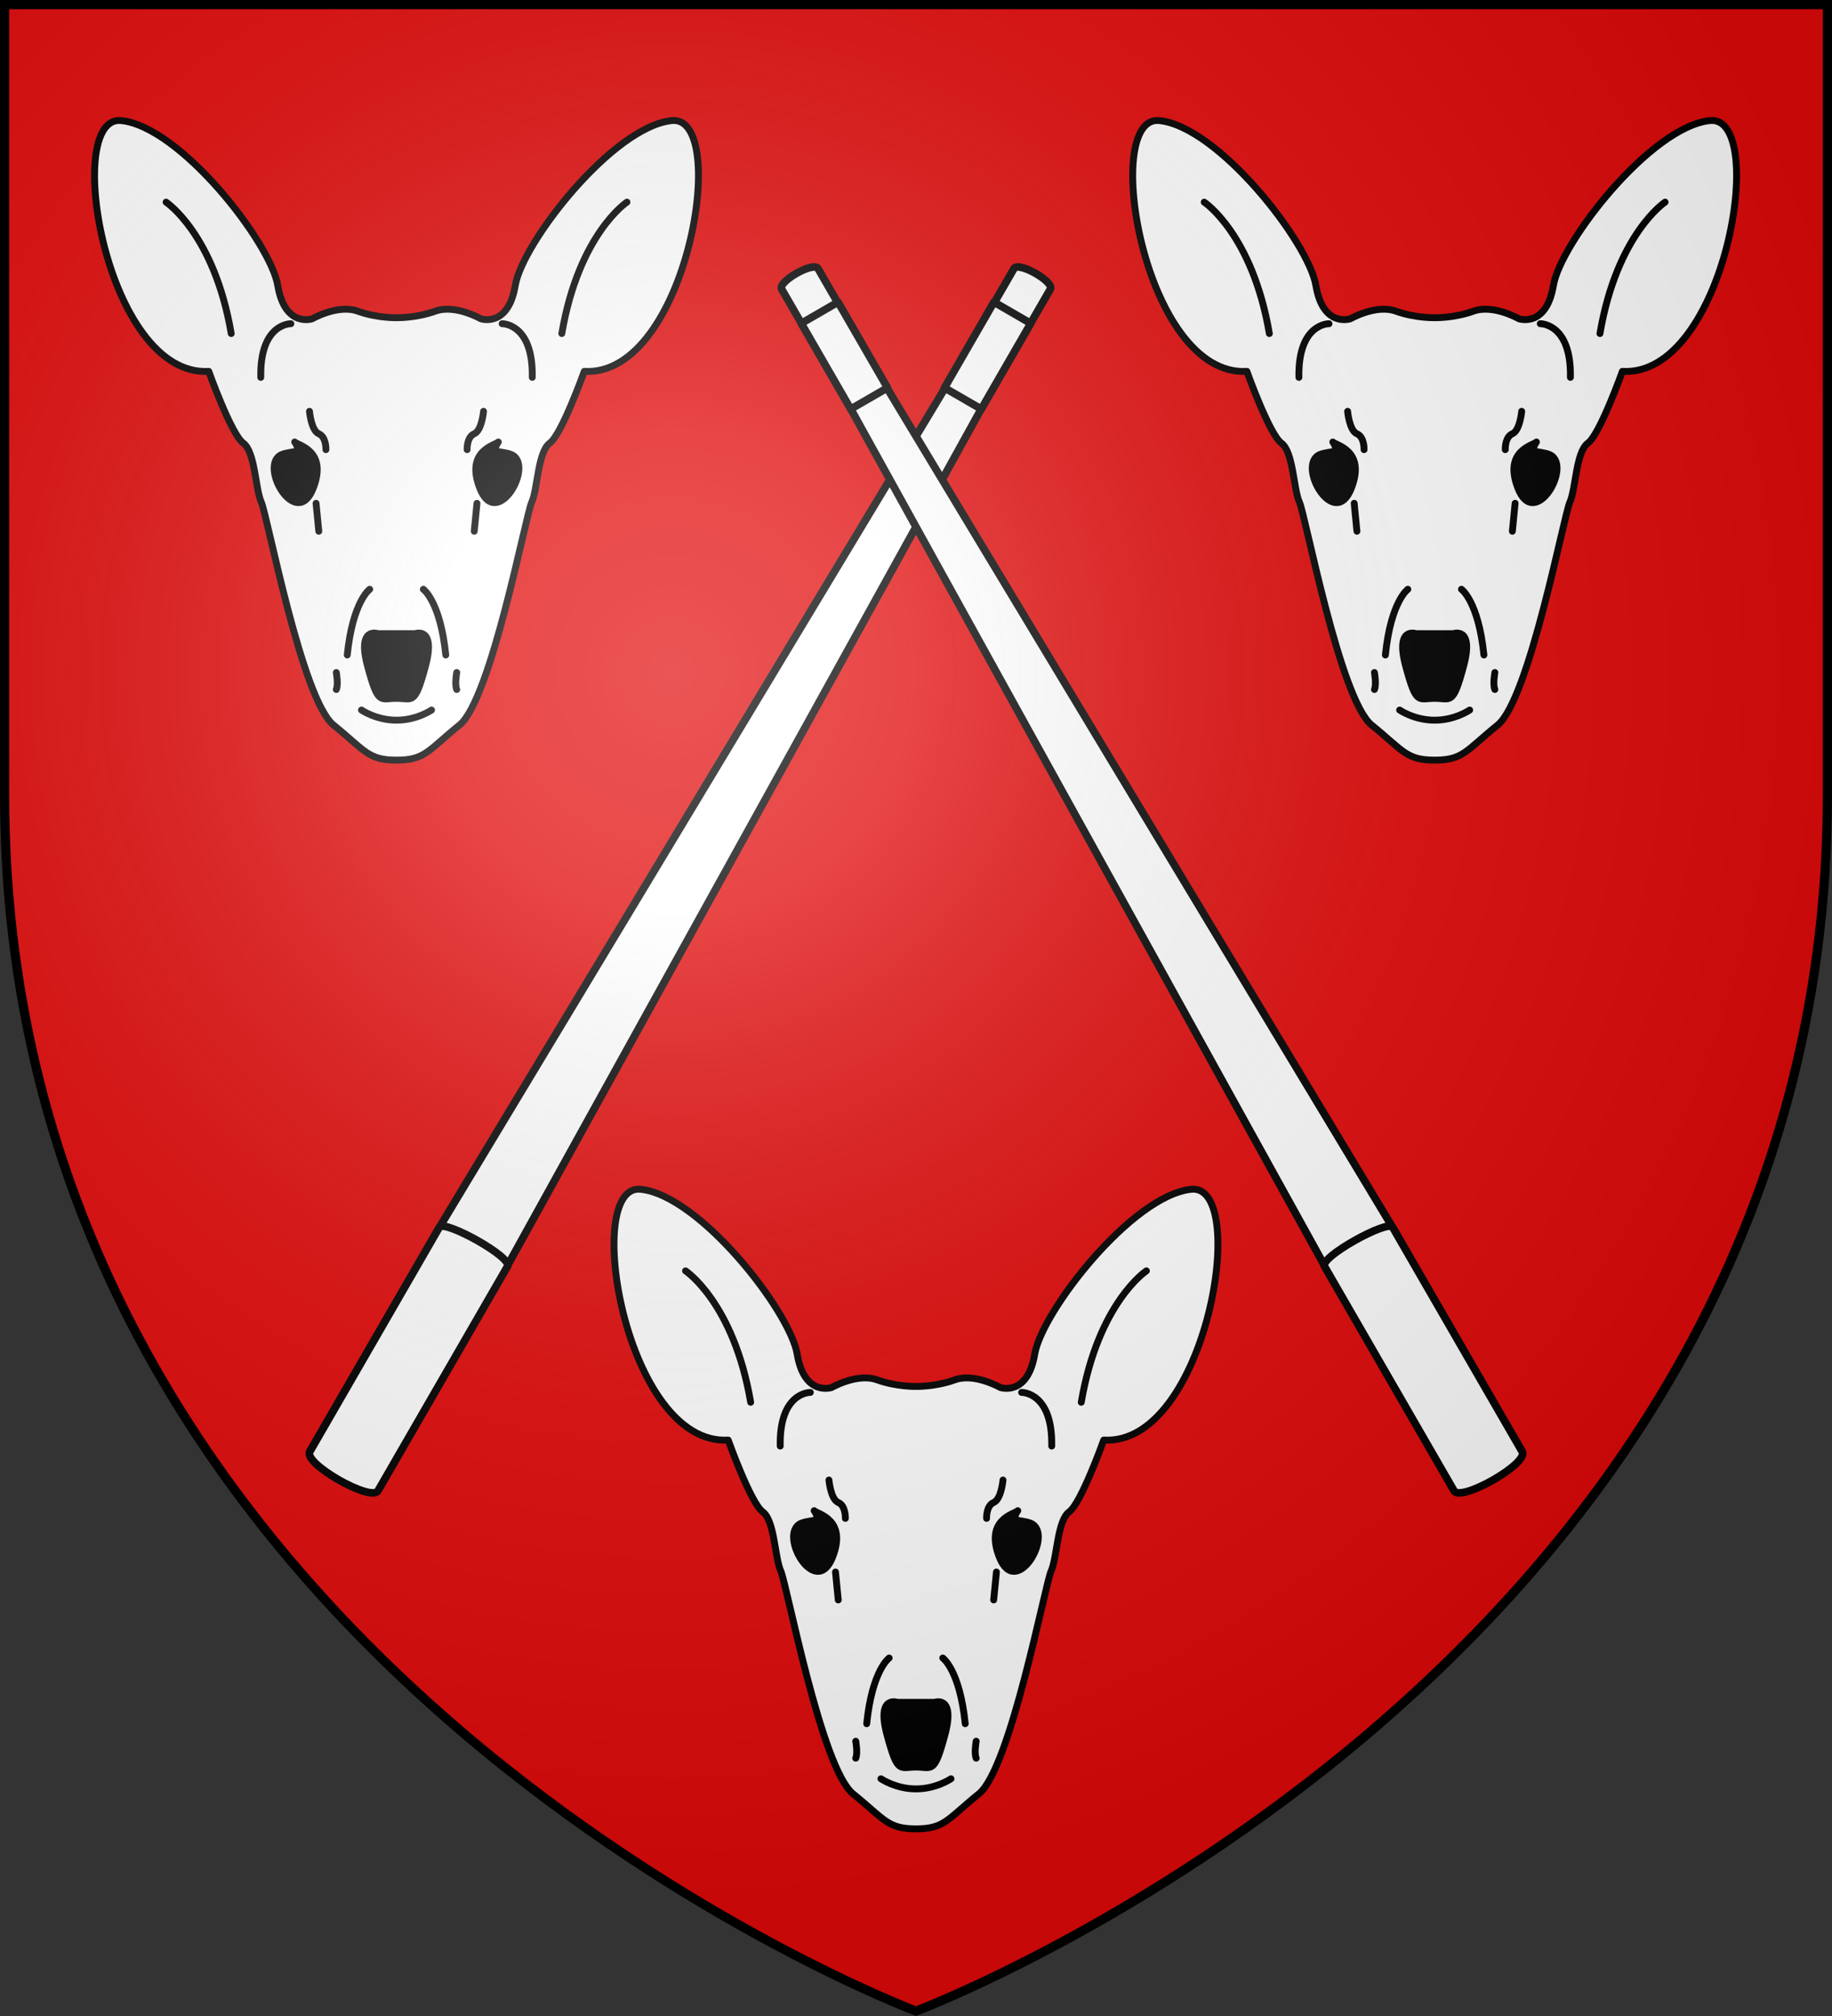 <?xml version="1.0" encoding="UTF-8" standalone="no"?><svg height="660" viewBox="-300 -300 600 660" width="600" xmlns="http://www.w3.org/2000/svg" xmlns:xlink="http://www.w3.org/1999/xlink"><rect x="-300" y="-300" width="600" height="660" fill="#333333" stroke="none"/><radialGradient id="a" cx="-80" cy="-80" gradientUnits="userSpaceOnUse" r="405"><stop offset="0" stop-color="#fff" stop-opacity=".31"/><stop offset=".19" stop-color="#fff" stop-opacity=".25"/><stop offset=".6" stop-color="#6b6b6b" stop-opacity=".125"/><stop offset="1" stop-opacity=".125"/></radialGradient><path d="m-298.5-298.5h597v258.543c0 286.248-298.5 398.457-298.5 398.457s-298.5-112.209-298.5-398.457z" fill="#e20909"/><g id="b" stroke="#000" stroke-linecap="round" stroke-linejoin="round" stroke-width="1.734" transform="matrix(1.298 0 0 1.298 860.664 46.43)"><path d="m-778.264-84.013c8.01-6.491 16.711-52.895 18.23-56.209 1.519-3.315 1.519-12.706 4.558-14.916s8.701-18.092 8.701-18.092c25.964 1.519 37.013-64.772 22.097-63.253-14.916 1.519-37.703 30.798-39.499 41.57s-8.701 8.425-8.701 8.425-6.491-3.729-11.463-1.933c-4.972 1.795-9.806 1.657-9.806 1.657s-4.834.138-9.806-1.657c-4.972-1.795-11.463 1.933-11.463 1.933s-6.905 2.348-8.701-8.425-24.583-40.051-39.499-41.57c-14.916-1.519-3.867 64.772 22.097 63.253 0 0 5.662 15.882 8.701 18.092s3.038 11.601 4.558 14.916c1.519 3.315 10.22 49.718 18.23 56.209 8.01 6.491 8.701 8.839 15.882 8.839s7.872-2.348 15.882-8.839z" fill="#fff" stroke="#000" stroke-linecap="round" stroke-linejoin="round" stroke-width="1.734"/><path d="m-809.338-97.272s.552 3.038 0 4.281m8.425-25.274s-4.281 3.038-5.662 16.573m-7.872-38.256.691 7.043m-2.348-30.245s.414 4.834 2.348 5.662c1.933.829 1.795 4.005 1.795 4.005m-40.327-62.424s12.153 8.01 16.435 33.146m15.054-2.486s-7.872-.138-7.596 13.534m43.089 83.908s-3.71 2.557-8.839 2.557-8.839-2.557-8.839-2.557m24.031-9.468s-.552 3.038 0 4.281m-8.425-25.274s4.281 3.038 5.662 16.573m7.872-38.256-.691 7.043m2.348-30.245s-.414 4.834-2.348 5.662c-1.933.829-1.795 4.005-1.795 4.005m40.327-62.424s-12.153 8.01-16.435 33.146m-15.054-2.486s7.872-.138 7.596 13.534" fill="none" stroke="#000" stroke-linecap="round" stroke-linejoin="round" stroke-width="1.734"/><path d="m-801.466-98.929c-2.701-10.081 2.624-8.148 2.624-8.148h9.391s5.325-1.933 2.624 8.148c-2.701 10.081-3.208 8.172-7.32 8.172s-4.618 1.909-7.32-8.172z" stroke="#000" stroke-linecap="round" stroke-linejoin="round" stroke-width="1.734"/><path d="m-768.458-155.415c-.691.829-8.379 2.068-4.696 11.601 4.25 10.998 13.968-5.774 8.01-8.425-2.762-1.105-5.386 0-3.315-3.176zm-51.376 0c.691.829 8.379 2.068 4.696 11.601-4.25 10.998-13.968-5.774-8.01-8.425 2.762-1.105 5.386 0 3.315-3.176z" stroke="#000" stroke-linecap="round" stroke-linejoin="round" stroke-width="1.734"/></g><use height="100%" stroke="#000" stroke-width="1.056" transform="matrix(-1 0 0 1 0 0)" width="100%" xlink:href="#c"/><use height="100%" transform="translate(340)" width="100%" xlink:href="#b"/><use height="100%" transform="translate(170.125 349.875)" width="100%" xlink:href="#b"/><g id="c" stroke="#000" stroke-linejoin="round" stroke-width="3.224" transform="matrix(.671 -.388 .388 .672 -322.761 312.865)"><path d="m645.753-398.093c-.569-3.826 17.662-3.745 17.654 0v16.141 41.747l7.749 413.515.085 109.375h-32.852l-.23-109.701 7.594-413.499v-41.741z" fill="#fff" stroke="#000" stroke-linejoin="round" stroke-width="3.224"/><path d="m645.696-381.647h17.958v41.749h-17.958z" fill="#fff" stroke="#000" stroke-linejoin="round" stroke-width="3.224"/><path d="m638.004 73.375c-.157-4.543 33.077-3.82 33.201 0v109.17c.826 6-33.558 5.768-33.201 0z" fill="#fff" stroke="#000" stroke-linejoin="round" stroke-width="3.224"/></g><path d="m-298.5-298.5h597v258.543c0 286.248-298.5 398.457-298.5 398.457s-298.5-112.209-298.5-398.457z" fill="url(#a)"/><path d="m-298.5-298.5h597v258.503c0 286.203-298.5 398.395-298.5 398.395s-298.5-112.191-298.5-398.395z" fill="none" stroke="#000" stroke-width="3"/></svg>